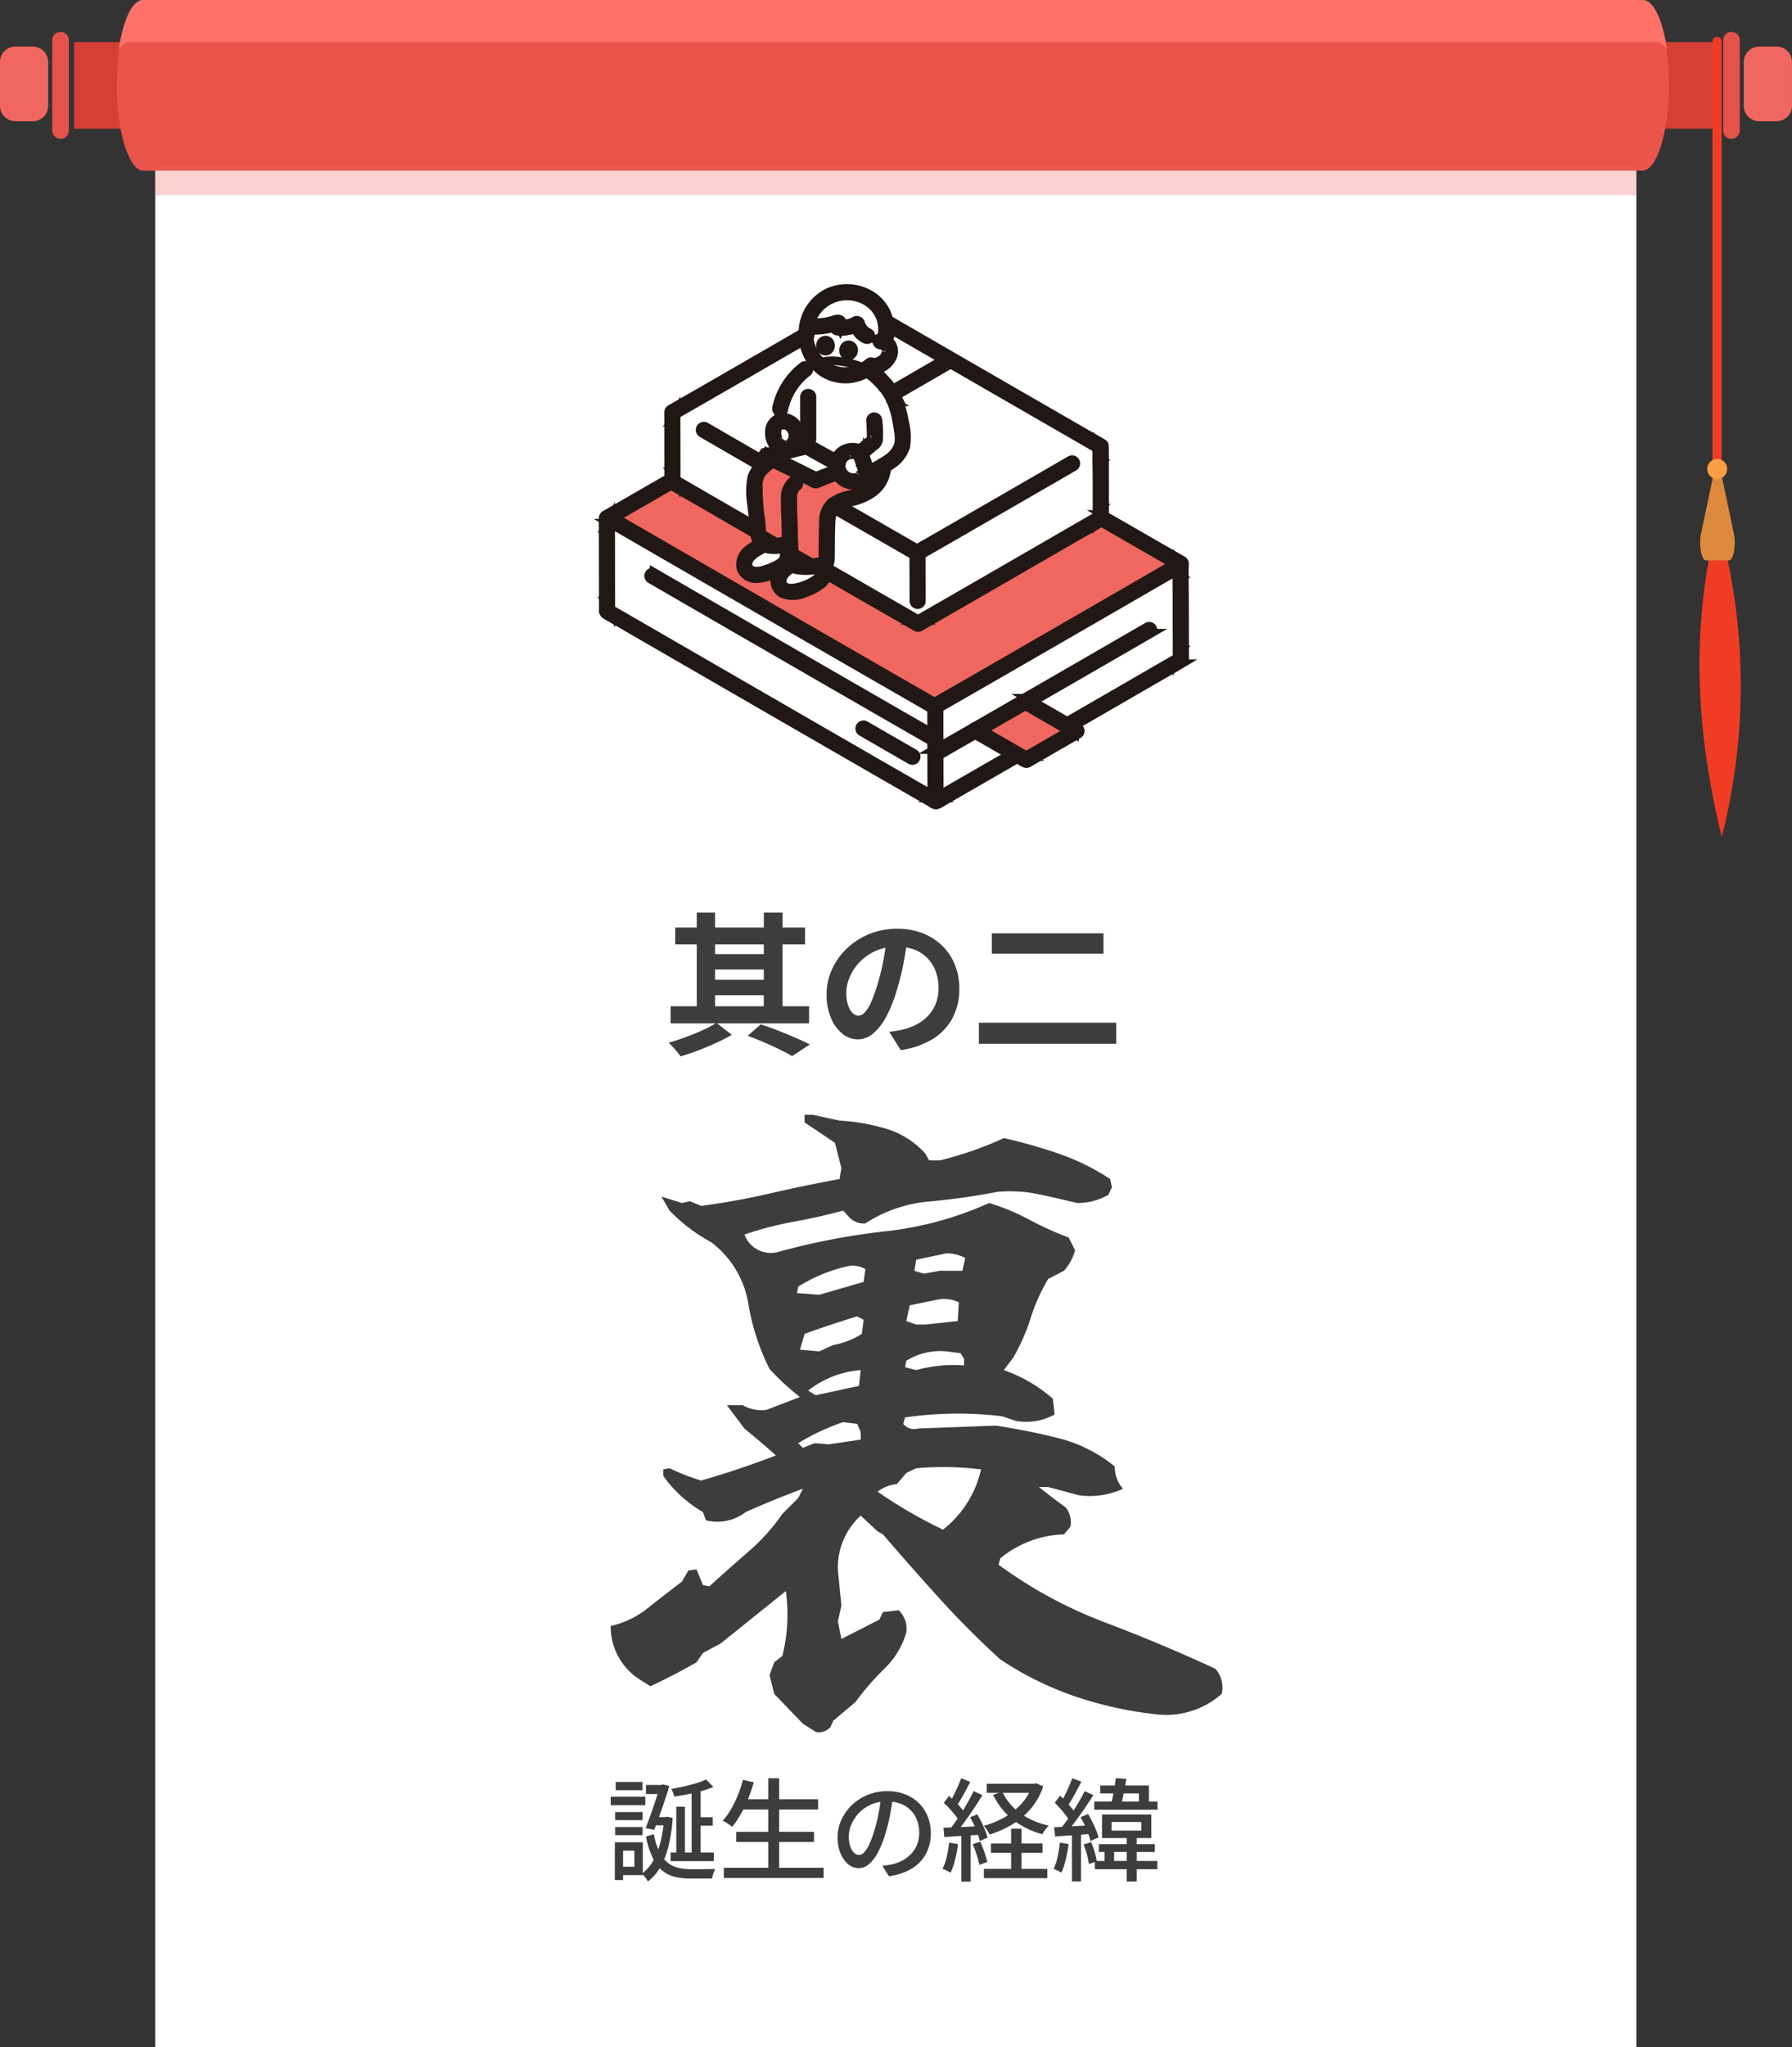 <?xml version="1.0" encoding="UTF-8"?> <svg xmlns="http://www.w3.org/2000/svg" width="209.689" height="239.497" viewBox="0 0 209.689 239.497"><rect x="0" y="0" width="209.689" height="239.497" fill="#333333" stroke="none"/><g id="グループ_508" data-name="グループ 508" transform="translate(-122.953 -5224.621)"><g id="グループ_506" data-name="グループ 506" transform="translate(-6132.663 2314.121)"><rect id="長方形_47" data-name="長方形 47" width="12.256" height="10.138" transform="translate(6444.372 2915.418)" fill="#d63f36"></rect><path id="パス_213" data-name="パス 213" d="M2338.991,69.737h0a.971.971,0,0,0,.971-.971V58.195a.971.971,0,0,0-1.942,0V68.766a.971.971,0,0,0,.971.971" transform="translate(4119.231 2857.006)" fill="#e55249"></path><path id="パス_214" data-name="パス 214" d="M2369.6,92.3h2.047a1.794,1.794,0,0,0,1.794-1.794V85.359a1.794,1.794,0,0,0-1.794-1.795H2369.6a1.8,1.8,0,0,0-1.795,1.795V90.5A1.794,1.794,0,0,0,2369.6,92.3" transform="translate(4091.86 2832.384)" fill="#f0675f"></path><path id="パス_225" data-name="パス 225" d="M2322.542,124.709h-1.083V66.7a.541.541,0,0,1,1.083,0Z" transform="translate(4134.534 2848.657)" fill="#f03c24"></path><path id="パス_226" data-name="パス 226" d="M2299.615,964.344h-1.082c-2.723,12.635-1.687,23.9,1,35.055a71.426,71.426,0,0,0,.083-35.055" transform="translate(4157.549 2009.022)" fill="#f03c24"></path><path id="パス_227" data-name="パス 227" d="M2302.112,866.86h-2.691c-.534,0-.857-1.8-.568-3.167l1.373-6.5h1.082l1.373,6.5c.289,1.368-.034,3.167-.568,3.167" transform="translate(4155.815 2109.191)" fill="#de8a3c"></path><path id="パス_228" data-name="パス 228" d="M2314.184,824.76a1.168,1.168,0,1,1-1.168-1.168,1.168,1.168,0,0,1,1.168,1.168" transform="translate(4143.538 2140.598)" fill="#fc9e44"></path></g><rect id="長方形_350" data-name="長方形 350" width="173.312" height="220" transform="translate(141.119 5244.118)" fill="#fff"></rect><g id="グループ_507" data-name="グループ 507" transform="translate(-6143.787 2314.121)"><rect id="長方形_48" data-name="長方形 48" width="12.256" height="10.138" transform="translate(6275.417 2915.418)" fill="#d63f36"></rect><path id="パス_215" data-name="パス 215" d="M95.355,69.737h0a.971.971,0,0,1-.971-.971V58.195a.971.971,0,0,1,1.942,0V68.766a.971.971,0,0,1-.971.971" transform="translate(6178.467 2857.006)" fill="#e55249"></path><path id="パス_216" data-name="パス 216" d="M11.765,92.3H9.718A1.794,1.794,0,0,1,7.923,90.5V85.359a1.8,1.8,0,0,1,1.795-1.795h2.047a1.8,1.8,0,0,1,1.795,1.795V90.5A1.794,1.794,0,0,1,11.765,92.3" transform="translate(6258.817 2832.384)" fill="#f0675f"></path></g><path id="パス_5279" data-name="パス 5279" d="M378.8,0H203.434c-1.721,0-3.116,4.471-3.116,9.987s1.4,9.987,3.116,9.987H378.8c1.721,0,3.116-4.471,3.116-9.987S380.524,0,378.8,0" transform="translate(-63.686 5224.619)" fill="#eb544b"></path><path id="パス_5280" data-name="パス 5280" d="M204.885,4.9H383.456a1.715,1.715,0,0,1,1.305.906c-.495-3.422-1.574-5.8-2.829-5.8H206.409c-1.255,0-2.335,2.379-2.829,5.8a1.714,1.714,0,0,1,1.305-.906" transform="translate(-66.735 5224.619)" fill="#ff7169"></path><rect id="長方形_351" data-name="長方形 351" width="173.311" height="3.329" transform="translate(141.119 5244.118)" fill="#f0675f" opacity="0.3"></rect><path id="パス_6323" data-name="パス 6323" d="M-25.038-2.288h5.057v1.014h-5.057Zm2.9-4.134h2.028v1h-2.028Zm-2.236-1.222h1.014v6.019h-1.014ZM-22.581-9.8h1.053v8.216h-1.053Zm1.69-1.027.858.871a11.175,11.175,0,0,1-1.384.474q-.774.214-1.6.377t-1.593.267a2.828,2.828,0,0,0-.143-.442,3.578,3.578,0,0,0-.208-.442q.741-.13,1.5-.3t1.43-.377A8.834,8.834,0,0,0-20.891-10.829Zm-7.033.637h2.015v1.066h-2.015Zm.9,3.757h1.6v.962h-1.6Zm.767-3.757h.143l.169-.065.754.182q-.208.728-.507,1.618t-.624,1.807q-.325.916-.637,1.709l-1-.208q.234-.6.481-1.274t.475-1.359q.227-.682.423-1.274t.325-1.008Zm.455,3.757h.182l.2-.039.624.143a18.856,18.856,0,0,1-.494,3.3,9.706,9.706,0,0,1-.955,2.464A5.534,5.534,0,0,1-27.7,1.105,1.565,1.565,0,0,0-27.878.8Q-28,.624-28.139.455a2.306,2.306,0,0,0-.253-.273,4.609,4.609,0,0,0,1.267-1.43,8.627,8.627,0,0,0,.878-2.171,14.731,14.731,0,0,0,.442-2.834Zm-1.2,2a8.4,8.4,0,0,0,.643,2.067,3.6,3.6,0,0,0,.949,1.248,3.178,3.178,0,0,0,1.235.611,6.245,6.245,0,0,0,1.5.169h1.034q.357,0,.722-.007t.663-.007q.3,0,.455-.013a1.53,1.53,0,0,0-.169.338q-.078.208-.136.416a3.49,3.49,0,0,0-.084.364h-2.548a7.684,7.684,0,0,1-1.833-.2,3.577,3.577,0,0,1-1.462-.741,4.492,4.492,0,0,1-1.112-1.5,10.531,10.531,0,0,1-.78-2.464ZM-31.525-7.02h3.211v.949h-3.211Zm.065-3.523h3.133v.962H-31.46Zm-.065,5.278h3.211v.949h-3.211Zm-.52-3.549H-28v.988h-4.043Zm1.053,5.33h2.7V.364h-2.7V-.624h1.716V-2.5h-1.716Zm-.572,0h.962V.936h-.962ZM-16.8-8.515h9.022v1.2H-16.8Zm-.559,3.809h9.1v1.183h-9.1Zm-1.456,4.2H-7.137v1.2H-18.811Zm5.2-10.465h1.274V.091h-1.274Zm-2.964.182,1.274.286a18.9,18.9,0,0,1-.682,1.97,15.683,15.683,0,0,1-.865,1.794,10.536,10.536,0,0,1-.975,1.449q-.13-.1-.331-.24t-.41-.273a2.969,2.969,0,0,0-.377-.214,7.4,7.4,0,0,0,.975-1.333A12.872,12.872,0,0,0-17.167-9,14.24,14.24,0,0,0-16.575-10.79ZM.988-8.892q-.13,1-.332,2.113a18.769,18.769,0,0,1-.539,2.2A12.048,12.048,0,0,1-.76-2.333,4.662,4.662,0,0,1-1.82-.936a1.853,1.853,0,0,1-1.209.481A1.894,1.894,0,0,1-4.238-.9a3.206,3.206,0,0,1-.91-1.261A4.737,4.737,0,0,1-5.5-4.056,4.888,4.888,0,0,1-5.05-6.123,5.593,5.593,0,0,1-3.809-7.852,5.858,5.858,0,0,1-1.963-9.035,5.972,5.972,0,0,1,.312-9.464a5.644,5.644,0,0,1,2.113.377A4.735,4.735,0,0,1,4.036-8.04,4.518,4.518,0,0,1,5.057-6.474a5.2,5.2,0,0,1,.351,1.911,5.069,5.069,0,0,1-.566,2.425A4.493,4.493,0,0,1,3.185-.41a7.048,7.048,0,0,1-2.678.9L-.26-.728Q.078-.767.364-.812T.9-.91a4.853,4.853,0,0,0,1.189-.442,3.929,3.929,0,0,0,1.007-.76,3.4,3.4,0,0,0,.7-1.086,3.7,3.7,0,0,0,.254-1.4A4.156,4.156,0,0,0,3.8-6.051a3.268,3.268,0,0,0-.728-1.164,3.36,3.36,0,0,0-1.183-.773A4.258,4.258,0,0,0,.3-8.268a4.552,4.552,0,0,0-1.9.377A4.388,4.388,0,0,0-3.01-6.9a4.468,4.468,0,0,0-.877,1.332,3.565,3.565,0,0,0-.3,1.378A3.549,3.549,0,0,0-4-2.957a1.725,1.725,0,0,0,.455.721A.856.856,0,0,0-2.99-2a.859.859,0,0,0,.585-.292,3.336,3.336,0,0,0,.6-.93,11.612,11.612,0,0,0,.6-1.625,16.989,16.989,0,0,0,.5-2q.2-1.06.293-2.074Zm10.959-1.443h5.681v1.066H11.947Zm.494,6.994h6.045v1.092H12.441ZM11.622-.377h7.423V.715H11.622Zm5.655-9.958h.234l.221-.052.832.364a7.983,7.983,0,0,1-1.456,2.607,8.793,8.793,0,0,1-2.164,1.84A12.044,12.044,0,0,1,12.3-4.394q-.117-.221-.319-.527a3.808,3.808,0,0,0-.37-.487,10.359,10.359,0,0,0,2.425-1,7.987,7.987,0,0,0,1.982-1.586,6.179,6.179,0,0,0,1.261-2.132Zm-3.5.949a6.46,6.46,0,0,0,2.1,2.5,8.719,8.719,0,0,0,3.335,1.443,4.805,4.805,0,0,0-.41.481,3.48,3.48,0,0,0-.345.533A9.509,9.509,0,0,1,15-6.142,8.167,8.167,0,0,1,12.7-9.035ZM14.807-5.07h1.209V.325H14.807Zm-5.85-5.9,1.066.416q-.247.481-.526,1.007t-.559,1q-.28.475-.526.839l-.832-.364a10.257,10.257,0,0,0,.5-.9q.253-.507.487-1.033T8.957-10.972Zm1.469,1.508L11.44-9q-.442.741-.988,1.56t-1.1,1.58Q8.8-5.1,8.307-4.524l-.741-.4q.364-.442.76-1.007t.78-1.177q.384-.611.722-1.222T10.426-9.464Zm-3.5,1.378.6-.819q.364.3.728.656t.669.715a4.28,4.28,0,0,1,.475.657l-.65.936a5.726,5.726,0,0,0-.468-.683q-.3-.383-.65-.767A9.613,9.613,0,0,0,6.929-8.086ZM10-6.409l.845-.338q.26.429.5.923t.422.956a6.424,6.424,0,0,1,.273.839l-.9.4a6.226,6.226,0,0,0-.253-.858q-.176-.481-.4-.988A8.589,8.589,0,0,0,10-6.409ZM6.89-5.187q.871-.026,2.074-.078t2.45-.117l-.013,1q-1.183.078-2.333.149t-2.074.137Zm3.419,1.924.884-.286a12.589,12.589,0,0,1,.488,1.222q.227.663.344,1.144l-.936.338a9.513,9.513,0,0,0-.312-1.176A12.952,12.952,0,0,0,10.309-3.263ZM7.553-3.445l1.04.182a15.141,15.141,0,0,1-.345,1.82A8.233,8.233,0,0,1,7.722.078q-.1-.065-.273-.156T7.091-.254a2.716,2.716,0,0,0-.319-.123,5.947,5.947,0,0,0,.5-1.417A14.274,14.274,0,0,0,7.553-3.445ZM8.983-4.68h1.079v5.8H8.983Zm16.25-5.447h5.694v2.379h-1.17V-9.2H25.233Zm-.7,1.872h7.4v.962h-7.4ZM24.6-1.3h7.319v.962H24.6Zm.481-1.963h6.539v.91H25.077Zm1.989-7.722,1.209.091q-.078.533-.189,1.125t-.227,1.144q-.117.552-.221.969h-1.2q.117-.442.228-1.014t.215-1.183Q26.988-10.465,27.066-10.985Zm1.261,6.838H29.5V1.105h-1.17ZM25.74-2.821h1.118v1.9H25.74Zm.819-3.042v1.014h3.484V-5.863Zm-1.118-.871h5.772v2.756H25.441Zm-3.484-4.238,1.066.39q-.247.494-.527,1.021t-.559,1.007q-.279.481-.527.845l-.832-.351a8.5,8.5,0,0,0,.5-.89q.254-.514.487-1.047T21.957-10.972Zm1.456,1.508L24.427-9q-.455.728-1.007,1.534T22.308-5.908q-.559.747-1.053,1.319l-.728-.416q.364-.429.767-.981t.786-1.157q.384-.6.728-1.2T23.413-9.464Zm-3.5,1.352.624-.819q.338.312.689.689t.65.741a3.968,3.968,0,0,1,.455.663l-.663.936a4.383,4.383,0,0,0-.442-.708q-.286-.384-.637-.78T19.916-8.112Zm3.016,1.69.884-.364q.26.429.507.93t.435.962a5.923,5.923,0,0,1,.28.839l-.962.429a5.051,5.051,0,0,0-.241-.858q-.175-.481-.409-.988T22.932-6.422ZM19.825-5.239q.858-.052,2.028-.111t2.4-.136l.013,1.014q-1.157.091-2.288.169t-2.015.143Zm3.458,2.015.884-.273a9.335,9.335,0,0,1,.416,1.164,8.191,8.191,0,0,1,.247,1.085l-.936.3a6.191,6.191,0,0,0-.215-1.105A9.976,9.976,0,0,0,23.283-3.224Zm-2.769-.221,1.014.169a17.025,17.025,0,0,1-.331,1.82A7.679,7.679,0,0,1,20.683.065q-.1-.065-.273-.149t-.344-.169a2.6,2.6,0,0,0-.292-.123,5.966,5.966,0,0,0,.474-1.417A16.368,16.368,0,0,0,20.514-3.445Zm1.4-1.274h1.066V1.092H21.918Z" transform="translate(226.463 5443.621)" fill="#3d3d3d"></path><path id="パス_5281" data-name="パス 5281" d="M-8,10.6l-1.5-.957-3.35-3.486L-13.4,3.965l.547-1.5.957-.752a20.258,20.258,0,0,0,.547-6.289l-.137-1.3L-19.141.273l-2.051,1.094-.752,1.094q-2.6,1.5-5.4,2.8l-1.5-.957a7.339,7.339,0,0,1-3.145-6.084A10.863,10.863,0,0,0-27.617-3.9q1.982-1.572,3.965-3.076l.752-1.3.957-.137.752,1.846.752.137q2.188-1.982,4.546-4.033a23.53,23.53,0,0,0,4-4.443l1.846-1.846.547-1.094q-3.486,1.3-6.7,2.734a5.376,5.376,0,0,1-4.648.957l-.342-.957a14.8,14.8,0,0,1-4.648-4.238V-20.1l.752-.137A24.656,24.656,0,0,0-21.4-18.8q4.512-1.3,8.75-2.939-1.846-1.641-3.691-3.145l-2.051-2.734h1.846a4.507,4.507,0,0,0,2.8.547l3.9-1.5A29.729,29.729,0,0,1-13.4-31.855a26.643,26.643,0,0,1-2.5-7.759,11.323,11.323,0,0,0-4.341-7.075,19.84,19.84,0,0,1-4.854-3.691l-.957-1.641,2.393.752.957-.205,1.3.547q4.1-.547,8.1-1.47t8.1-1.675l.205-1.3-.752-2.939L-9.3-60.7v-.889h.957l3.145.684A23.3,23.3,0,0,1,.479-59.883a9.928,9.928,0,0,1,4.375,2.871l.41.752h1.3a41.166,41.166,0,0,0,7.451-2.6,59.264,59.264,0,0,1,6.494,1.846,26.758,26.758,0,0,1,5.947,2.939l.205.957-.41.889a7.19,7.19,0,0,1-3.691.957q-2.256-.547-4.478-1.025a16.622,16.622,0,0,0-4.819-.273q-3.9.752-8,1.128a16.1,16.1,0,0,0-7.451,2.563A2.33,2.33,0,0,1-4.1-49.629l-.684-.752q-2.8.752-5.776,1.3a40.542,40.542,0,0,0-5.776,1.5,3.282,3.282,0,0,0,3.9,2.051A80.17,80.17,0,0,1,.137-47.954,40.141,40.141,0,0,0,12.3-51.27a25.674,25.674,0,0,1,4.683,1.948A36.6,36.6,0,0,0,21.6-47.236l.752,1.5a5.881,5.881,0,0,1-1.3,2.393l-1.846.957a21.673,21.673,0,0,0-2.051,4.58,23.3,23.3,0,0,1-2.051,4.648l-1.094,1.436a17.43,17.43,0,0,1,5.742,3.35l.205,1.846a6.914,6.914,0,0,1-4.512.752l-1.641-.547a43.009,43.009,0,0,0-11.348.137l-.205.752a1.594,1.594,0,0,0,1.709.547l9.092-.342a74.854,74.854,0,0,1,7.349,1.47A16.868,16.868,0,0,1,27-20.439a3.815,3.815,0,0,0,.957,2.6,9.245,9.245,0,0,1-5.2.752l-3.555-.957H18.115q1.641,1.3,3.145,2.393a2.791,2.791,0,0,1,.547,2.256l-.752.889a12.293,12.293,0,0,0-7.451,2.8l-.205.752A52.484,52.484,0,0,0,25.806-2.222Q32.4.273,38.76,3.213a3.3,3.3,0,0,1,.752,2.939,9.8,9.8,0,0,1-7.656,2.393,44.214,44.214,0,0,1-9.57-2.119A37.612,37.612,0,0,1,13.6,2.119Q9.912-1.23,6.563-4.922t-6.7-7.588l-.615-.342L-2.734-14.7A8.235,8.235,0,0,0-5.4-8.271l.41,4.1L-5.4-2.324l.41,2.051L-.547-2.529l.41-.889,1.846-.205a2.938,2.938,0,0,1,.889,2.6A9.55,9.55,0,0,1,.034,3.213a31.881,31.881,0,0,0-3.384,3.9L-5.947,9.3l-.342.752A1.774,1.774,0,0,1-8,10.6ZM6.9-13.057A12.408,12.408,0,0,0,11.348-20.1a35.265,35.265,0,0,0-7.588-.137L2.6-19.687,1.5-18.389A4.3,4.3,0,0,0-.752-17.5,54.573,54.573,0,0,0,6.9-13.057ZM-9.5-22.627l1.367-.547,1.641.137,3.76-.547v-.889l-.41-.957-1.641-.205a26.449,26.449,0,0,0-5.264,2.461Zm6.563-7.246.205-1.846a11.326,11.326,0,0,0-6.152,2.393l.889.547Zm12.3-2.393v-.752l-.41-.684-1.641-.205A7.5,7.5,0,0,0,2.6-32.812l-.137.752,1.3.342A16.094,16.094,0,0,1,9.365-32.266ZM-5.947-34.658a9.342,9.342,0,0,0,3.35-1.3l.205-1.641-.752-.41q-3.145.957-6.152,2.051l-.547,1.846,2.256.205Zm14.561-2.8.137-2.187a3.872,3.872,0,0,0-2.393-.342l-3.35.684L2.6-37.461l1.162.41H4.854Zm-11.006-4.58.205-1.5a2.924,2.924,0,0,0-2.051-.342,18.822,18.822,0,0,0-5.811,2.393l-.137.752,2.6.205ZM9.16-43.34l.342-1.5a4.854,4.854,0,0,0-2.187-.547l-3.555.752-.205,1.3L4.648-43l1.914-.342Z" transform="translate(226.4 5416.621)" fill="#3d3d3d"></path><path id="パス_6322" data-name="パス 6322" d="M-26.1-4.284H-9.9v2H-26.1Zm.54-9.216h15.192v1.98H-25.56Zm3.888,3.114h7.308v1.8h-7.308Zm0,3.006h7.308v1.8h-7.308Zm-1.368-7.866H-20.9V-3.2H-23.04Zm7.848,0H-13V-3.2h-2.2ZM-17.082-.828l1.53-1.332q1.044.324,2.1.747t2.016.837q.963.414,1.629.756l-2.07,1.368q-.576-.342-1.422-.756T-15.12-.045Q-16.092-.468-17.082-.828ZM-20.736-2.34l1.8,1.4q-.81.468-1.845.945t-2.106.882q-1.071.405-2.043.693a8.617,8.617,0,0,0-.648-.81q-.414-.468-.756-.792.954-.27,2.007-.657T-22.32-1.5A14.29,14.29,0,0,0-20.736-2.34ZM1.638-12.33q-.18,1.368-.468,2.916A28.367,28.367,0,0,1,.4-6.282,16.089,16.089,0,0,1-.828-3.15,6.866,6.866,0,0,1-2.367-1.125a2.764,2.764,0,0,1-1.827.711,2.849,2.849,0,0,1-1.827-.675A4.61,4.61,0,0,1-7.353-2.952a6.965,6.965,0,0,1-.495-2.7A7.05,7.05,0,0,1-7.218-8.6a7.853,7.853,0,0,1,1.755-2.457,8.321,8.321,0,0,1,2.628-1.683,8.533,8.533,0,0,1,3.249-.612,8.01,8.01,0,0,1,3.015.54,6.786,6.786,0,0,1,2.295,1.494A6.485,6.485,0,0,1,7.182-9.09a7.439,7.439,0,0,1,.5,2.754,7.248,7.248,0,0,1-.774,3.384A6.4,6.4,0,0,1,4.617-.486,9.841,9.841,0,0,1,.828.846L-.522-1.3Q0-1.35.4-1.422t.756-.162A6.85,6.85,0,0,0,2.763-2.2a5.028,5.028,0,0,0,1.3-1.008,4.41,4.41,0,0,0,.873-1.413,4.877,4.877,0,0,0,.315-1.782,5.6,5.6,0,0,0-.324-1.944,4.377,4.377,0,0,0-.954-1.539A4.2,4.2,0,0,0,2.448-10.9a5.669,5.669,0,0,0-2.07-.351,5.935,5.935,0,0,0-2.538.513A5.941,5.941,0,0,0-4.014-9.414,5.809,5.809,0,0,0-5.157-7.668a4.665,4.665,0,0,0-.387,1.782,4.5,4.5,0,0,0,.216,1.5,2.275,2.275,0,0,0,.531.9.972.972,0,0,0,.675.3,1.052,1.052,0,0,0,.747-.387,4.317,4.317,0,0,0,.729-1.179,15.951,15.951,0,0,0,.72-2,24.585,24.585,0,0,0,.7-2.772A28.211,28.211,0,0,0-.81-12.4Zm9.846-.486H24.552v2.376H11.484ZM9.972-2.358H26.046V.108H9.972Z" transform="translate(227.525 5346.621)" fill="#3d3d3d"></path><g id="_11114" data-name="11114" transform="translate(193.527 5258.359)"><path id="パス_4488" data-name="パス 4488" d="M69,121.092c0-2.654-.017-8.087-.017-10.017,0,0,0-.027,0-.079-11.972-6.888-30-17.306-38.185-22.045-6.933,4.01-20.885,12.071-28.957,16.709,0,2.252.016,8.923.015,10.9,7.363,4.264,26.643,15.408,38.5,22.224C48.771,133.949,62.53,126,69,122.251v-.1C69,121.89,69,121.529,69,121.092Z" transform="translate(-1.435 -78.786)" fill="#fff" stroke="#211815" stroke-width="1"></path><path id="パス_4489" data-name="パス 4489" d="M92.309,190.619a1.634,1.634,0,0,1,.317-1.337,4.035,4.035,0,0,1,1.207-.972c.466.365,2.362.436,3.718.016a.48.48,0,0,0,.129-.062c.017.158.028.256.028.256a1.988,1.988,0,0,1-1.135,2.1,7.468,7.468,0,0,1-1.889.795,3.087,3.087,0,0,1-1.232.121,1.433,1.433,0,0,1-1.027-.633A1.1,1.1,0,0,1,92.309,190.619Z" transform="translate(-71.781 -156.04)" fill="#fff" stroke="#211815" stroke-width="1"></path><path id="パス_4490" data-name="パス 4490" d="M74.236,179.371a1.78,1.78,0,0,1,.254-.474,4.28,4.28,0,0,1,1.309-1.025,2.2,2.2,0,0,1,.846-.351,1.8,1.8,0,0,0,.379.139,5.607,5.607,0,0,0,2.488-.268c.017.486.043.973.087,1.468l-.348.058c.026.555-.466.989-.944,1.273a7.218,7.218,0,0,1-1.825.768,2.964,2.964,0,0,1-1.191.116,1.376,1.376,0,0,1-.993-.611,1.3,1.3,0,0,1-.06-1.092Z" transform="translate(-57.675 -147.583)" fill="#fff" stroke="#211815" stroke-width="1"></path><path id="パス_4491" data-name="パス 4491" d="M86.442,76.307c0-1.982-.013-6.037-.013-7.479v-.059c-8.937-5.142-22.4-12.92-28.508-16.458C52.747,55.305,42.33,61.324,36.3,64.786c0,1.681.012,6.661.011,8.139,5.5,3.183,19.891,11.5,28.741,16.591,6.282-3.611,16.553-9.547,21.387-12.345V77.1C86.443,76.9,86.443,76.633,86.442,76.307Z" transform="translate(-28.241 -50.284)" fill="#fff" stroke="#211815" stroke-width="1"></path><path id="パス_4492" data-name="パス 4492" d="M57.539,52.535c-5.293,3.062-15.351,8.873-21.23,12.251,0,1.681.012,6.661.011,8.139,2.391,1.384,6.463,3.74,11.032,6.379,0-2.028-.012-6.509-.013-8.214,9.291-5.367,17.119-9.894,21.534-12.45-4.374-2.527-8.333-4.816-10.947-6.33Z" transform="translate(-28.244 -50.283)" fill="#fff" stroke="#211815" stroke-width="1"></path><path id="パス_4493" data-name="パス 4493" d="M92.309,190.619a1.634,1.634,0,0,1,.317-1.337,4.035,4.035,0,0,1,1.207-.972c.466.365,2.362.436,3.718.016a.48.48,0,0,0,.129-.062c.017.158.028.256.028.256a1.988,1.988,0,0,1-1.135,2.1,7.468,7.468,0,0,1-1.889.795,3.087,3.087,0,0,1-1.232.121,1.433,1.433,0,0,1-1.027-.633A1.1,1.1,0,0,1,92.309,190.619Z" transform="translate(-71.781 -156.04)" fill="#fff" stroke="#211815" stroke-width="1"></path><path id="パス_4494" data-name="パス 4494" d="M74.236,179.371a1.78,1.78,0,0,1,.254-.474,4.28,4.28,0,0,1,1.309-1.025,2.2,2.2,0,0,1,.846-.351,1.8,1.8,0,0,0,.379.139,5.607,5.607,0,0,0,2.488-.268c.017.486.043.973.087,1.468l-.348.058c.026.555-.466.989-.944,1.273a7.218,7.218,0,0,1-1.825.768,2.964,2.964,0,0,1-1.191.116,1.376,1.376,0,0,1-.993-.611,1.3,1.3,0,0,1-.06-1.092Z" transform="translate(-57.675 -147.583)" fill="#fff" stroke="#211815" stroke-width="1"></path><path id="パス_4495" data-name="パス 4495" d="M107.024,49.834a5.116,5.116,0,0,0,1.218,3.563,4.415,4.415,0,0,0,6.2.449,2.552,2.552,0,0,0,1.7-.531,1.618,1.618,0,0,0,.615-1.444,1.177,1.177,0,0,0-.685-.866,4.215,4.215,0,0,0-1.459-4.923,4.821,4.821,0,0,0-6.393.637A4.989,4.989,0,0,0,107.024,49.834Z" transform="translate(-83.249 -44.722)" fill="#fff" stroke="#211815" stroke-width="1"></path><path id="パス_4496" data-name="パス 4496" d="M101.182,94.707c.511-.286,1.169-.608,1.8-.989a4.268,4.268,0,0,0,2.264-2.5,4.471,4.471,0,0,0-.007-1.4,11.056,11.056,0,0,0-1.61-5.075,8.7,8.7,0,0,0-2.561-2.378,10.309,10.309,0,0,0-3.274-.909,5.767,5.767,0,0,0-3.916.935,7.831,7.831,0,0,0-2.932,4.62l-.452,2.6-.163.939Z" transform="translate(-70.27 -72.946)" fill="#fff" stroke="#211815" stroke-width="1"></path><path id="パス_4497" data-name="パス 4497" d="M107.917,47.5a5.054,5.054,0,0,0-.577,1.666,8.456,8.456,0,0,0,3.473-.419.241.241,0,0,1,.191.016c.14.079-.029.385-.108.525a4.2,4.2,0,0,0,2.254-.385,2.249,2.249,0,0,0,1.192,1.382l1.575.627a1.123,1.123,0,0,1,.4.1,4.218,4.218,0,0,0-1.459-4.925,4.821,4.821,0,0,0-6.393.637A4.58,4.58,0,0,0,107.917,47.5Z" transform="translate(-83.499 -44.722)" fill="#fff" stroke="#211815" stroke-width="1"></path><path id="パス_4498" data-name="パス 4498" d="M90.2,116.112a1.837,1.837,0,0,1-.78-1.381,1.3,1.3,0,0,1,.916-1.633,1.283,1.283,0,0,1,.938.175,1.759,1.759,0,0,1,.864,1.706,1.41,1.41,0,0,1-1.482,1.3A1.178,1.178,0,0,1,90.2,116.112Z" transform="translate(-69.54 -97.551)" fill="#fff" stroke="#211815" stroke-width="1"></path><path id="パス_4499" data-name="パス 4499" d="M90.468,126.449c-1.366.231-2.761.764-4.775,1.1,1.242.6,3.577,1.748,5.811,2.865,1.94-.79,2.493-.928,3.707-1.394C93.18,127.971,90.472,126.448,90.468,126.449Z" transform="translate(-66.66 -107.955)" fill="#fff" stroke="#211815" stroke-width="1"></path><path id="パス_4500" data-name="パス 4500" d="M123.265,130.337A1.808,1.808,0,0,1,125.934,129c.216.662.59,1.664.82,2.5l-.585.474a1.7,1.7,0,0,1-2.024.119A1.832,1.832,0,0,1,123.265,130.337Z" transform="translate(-95.879 -109.786)" fill="#fff" stroke="#211815" stroke-width="1"></path><path id="パス_4501" data-name="パス 4501" d="M92.781,134.877l-.061-.024-.561.455a1.7,1.7,0,0,1-2.024.119,2.029,2.029,0,0,1-.747-.866c-.679.242-1.357.478-2.674,1.014-1.831-.916-3.729-1.853-5.038-2.491-.193.128-.384.259-.571.4a3.962,3.962,0,0,0-1.258,1.312,4.556,4.556,0,0,0-.285,2.338c.128,2.359.256,2.062.384,4.42l.073.482a1.539,1.539,0,0,0,1.2,1.161,5.606,5.606,0,0,0,2.488-.269c.024.675.064,1.35.147,2.05a.877.877,0,0,0,.244.407.648.648,0,0,0,.289.194,7.142,7.142,0,0,0,3.255-.173.506.506,0,0,0,.348-.486c.019-1.543.006-3.1.074-4.6a4.264,4.264,0,0,1,.229-1.162,2.607,2.607,0,0,1,1.79-1.288,15.271,15.271,0,0,0,1.952-.572,4.2,4.2,0,0,0,2.188-1.837,3.5,3.5,0,0,0,.355-1.369l-.242-.051C93.779,134.354,93.225,134.629,92.781,134.877Z" transform="translate(-61.87 -113.117)" fill="#f0675f" stroke="#211815" stroke-width="1"></path><path id="パス_4505" data-name="パス 4505" d="M207.725,264.217c-1.025.589-4.352,2.511-5.864,3.382-1.46-.838-4.049-2.331-5.983-3.446,1.827-1.051,3.837-2.208,5.869-3.382C203.732,261.917,206.337,263.421,207.725,264.217Z" transform="translate(-152.373 -212.443)" fill="#f0675f" stroke="#211815" stroke-width="1"></path><path id="パス_4506" data-name="パス 4506" d="M59.943,148.674v.065c-4.833,2.8-15.1,8.733-21.387,12.345-3.143-1.807-6.986-4.022-10.88-6.27a2.01,2.01,0,0,1-1.143,1.617,7.468,7.468,0,0,1-1.889.795,3.087,3.087,0,0,1-1.232.121,1.433,1.433,0,0,1-1.027-.633,1.106,1.106,0,0,1-.117-.284,1.636,1.636,0,0,1,.318-1.337,4.039,4.039,0,0,1,1.207-.972,5.16,5.16,0,0,0,3,.185l-3.179-1.836c.013.218.028.437.048.658l-.348.058c.026.555-.466.989-.944,1.273a7.219,7.219,0,0,1-1.825.768,2.965,2.965,0,0,1-1.191.116,1.376,1.376,0,0,1-.993-.611,1.3,1.3,0,0,1-.061-1.092,1.78,1.78,0,0,1,.254-.474,4.283,4.283,0,0,1,1.309-1.025,2.2,2.2,0,0,1,.846-.351,1.8,1.8,0,0,0,.379.139,3.456,3.456,0,0,0,1.515-.043c-5.266-3.041-10.094-5.834-12.787-7.393v-.18c-2.781,1.6-5.393,3.107-7.579,4.363C8.318,152.2,30.3,164.9,40.491,170.749c7.441-4.264,23.734-13.677,28.8-16.61,0,0,0-.027,0-.079C66.447,152.423,63.259,150.586,59.943,148.674Z" transform="translate(-1.741 -121.851)" fill="#f0675f" stroke="#211815" stroke-width="1"></path><path id="パス_4507" data-name="パス 4507" d="M246.668,162.767l9.351,5.386-.22-.383c-.042,1.291,0,2.59,0,3.882q0,2.429.01,4.858,0,1.258,0,2.517l.22-.384-9.891,5.719-3.406,1.968a.445.445,0,0,0,.448.767q5.56-3.21,11.116-6.425c.7-.4,1.4-.793,2.093-1.211a.554.554,0,0,0,.309-.537c.005-.231,0-.464,0-.695q0-.548,0-1.1,0-2.391-.01-4.782c0-1.524-.054-3.058,0-4.581a.443.443,0,0,0-.22-.384q-4.677-2.691-9.351-5.386a.444.444,0,0,0-.448.767Z" transform="translate(-188.655 -135.56)" fill="#211715" stroke="#211815" stroke-width="1"></path><path id="パス_4508" data-name="パス 4508" d="M7.887,142.361q-3.832,2.21-7.667,4.413a.446.446,0,0,0-.22.384c0,3.576.018,7.152.016,10.728a.583.583,0,0,0,.257.579c.148.094.3.177.457.264l.908.525,2.043,1.183,4.96,2.868q6.068,3.508,12.137,7.012,6.271,3.62,12.546,7.236l2.892,1.666,1.375.791.607.349c.238.137.592.432.879.353a3.873,3.873,0,0,0,.8-.444l.963-.554,1.856-1.068q1.969-1.133,3.936-2.269l2.034-1.174a.445.445,0,0,0-.448-.767q-4.74,2.738-9.486,5.466h.448q-3.824-2.2-7.646-4.4-4.242-2.445-8.481-4.892L14.6,165.727l-7.561-4.372L1.236,158l-.553-.32.22.384c0-2.954-.009-5.908-.013-8.862q0-1.019,0-2.041l-.22.384q3.835-2.2,7.667-4.413a.444.444,0,0,0-.448-.767Z" transform="translate(0 -120.284)" fill="#211715" stroke="#211815" stroke-width="1"></path><path id="パス_4509" data-name="パス 4509" d="M173.022,261.7c0,3.07.011,6.141.016,9.211q0,.932,0,1.863a.444.444,0,0,0,.888,0c0-3-.011-6-.016-9q0-1.04,0-2.08a.444.444,0,0,0-.888,0Z" transform="translate(-134.592 -212.831)" fill="#211715" stroke="#211815" stroke-width="1"></path><path id="パス_4510" data-name="パス 4510" d="M2.627,163.92q2.69,1.559,5.381,3.115,3.784,2.189,7.57,4.376l8.6,4.964q4.228,2.44,8.459,4.877,3.578,2.061,7.158,4.117l.734.422a.444.444,0,0,0,.448-.767q-3.461-1.984-6.918-3.976-4.182-2.408-8.362-4.82l-8.641-4.991-7.758-4.485-5.713-3.306-.506-.293a.445.445,0,0,0-.448.767Z" transform="translate(-1.876 -136.457)" fill="#211715" stroke="#211815" stroke-width="1"></path><path id="パス_4511" data-name="パス 4511" d="M57.473,211.6q-2.985-1.712-5.967-3.43-3.637-2.094-7.273-4.193l-7.5-4.329-6.767-3.911-4.96-2.87-.441-.255a.445.445,0,0,0-.448.767l4.669,2.7q3.3,1.91,6.6,3.816l7.459,4.307q3.679,2.123,7.36,4.244,3.089,1.779,6.18,3.554l.636.365a.445.445,0,0,0,.448-.767Z" transform="translate(-18.595 -159.377)" fill="#211715" stroke="#211815" stroke-width="1"></path><path id="パス_4512" data-name="パス 4512" d="M141.517,276.319q-2.892-1.658-5.775-3.332a.445.445,0,0,0-.448.767q2.885,1.67,5.775,3.332A.445.445,0,0,0,141.517,276.319Z" transform="translate(-105.077 -221.897)" fill="#211715" stroke="#211815" stroke-width="1"></path><path id="パス_4513" data-name="パス 4513" d="M194.527,263.039h0l-.224-.061q2.787,1.611,5.578,3.215a1.788,1.788,0,0,0,.568.284c.222.03.428-.136.612-.242l1.05-.606,2.388-1.377,2.1-1.209a.448.448,0,0,0,0-.767q-2.992-1.718-5.978-3.446a.445.445,0,0,0-.448.767q2.988,1.725,5.978,3.446v-.767q-2.935,1.686-5.865,3.382h.448q-1.466-.842-2.932-1.688l-1.644-.947-.816-.471c-.228-.132-.547-.4-.817-.4a.444.444,0,0,0,0,.888Z" transform="translate(-150.987 -210.885)" fill="#211715" stroke="#211815" stroke-width="1"></path><path id="パス_4514" data-name="パス 4514" d="M198.606,221.1q-4.1,2.374-8.2,4.742-5.518,3.186-11.039,6.365-2.855,1.644-5.713,3.284a.445.445,0,0,0,.448.767q5.277-3.021,10.541-6.066,5.215-3.006,10.428-6.019l3.986-2.306a.445.445,0,0,0-.448-.767Z" transform="translate(-134.914 -181.535)" fill="#211715" stroke="#211815" stroke-width="1"></path><path id="パス_4515" data-name="パス 4515" d="M173.526,203.957q5.79-3.318,11.569-6.657,6.234-3.595,12.464-7.2l4.718-2.729a.445.445,0,0,0-.448-.767q-4.923,2.849-9.849,5.692-6.472,3.737-12.949,7.468-2.976,1.713-5.954,3.422a.445.445,0,0,0,.448.767Z" transform="translate(-134.468 -154.703)" fill="#211715" stroke="#211815" stroke-width="1"></path><path id="パス_4516" data-name="パス 4516" d="M93.768,177.058l-1.011-.584a.462.462,0,0,0-.342-.044.444.444,0,0,0-.106.812l1.011.584a.461.461,0,0,0,.342.044.444.444,0,0,0,.106-.812Z" transform="translate(-71.635 -146.823)" fill="#211715" stroke="#211815" stroke-width="1"></path><path id="パス_4517" data-name="パス 4517" d="M111.209,88.316c3.432,2,6.881,3.972,10.325,5.952l1.124.646c.2.113.415.289.654.224a2.373,2.373,0,0,0,.492-.267l1.8-1.035,3.977-2.292q4.185-2.414,8.368-4.831l3.758-2.172c1.014-.587,2.061-1.138,3.051-1.765.363-.23.265-.692.265-1.066v-.958q0-1.044,0-2.088,0-2.041-.008-4.082c0-.206-.007-.413,0-.619a.441.441,0,0,0-.22-.384q-4.975-2.865-9.95-5.734-5.088-2.935-10.174-5.876l-5.047-2.92a.445.445,0,0,0-.448.767q4.705,2.722,9.412,5.442,5.163,2.982,10.329,5.96l5.428,3.127-.22-.384c-.057,1.312,0,2.639,0,3.952q0,2.226.007,4.453l.22-.384q-3.781,2.188-7.563,4.373-4.6,2.659-9.206,5.313-2.307,1.33-4.616,2.657h.448q-4.513-2.592-9.02-5.194c-.914-.527-1.829-1.051-2.74-1.582a.445.445,0,0,0-.448.767Z" transform="translate(-86.341 -55.477)" fill="#211715" stroke="#211815" stroke-width="1"></path><path id="パス_4518" data-name="パス 4518" d="M45.146,88.721q-4.16-2.4-8.318-4.809l-1.682-.973.22.384q0-3.329-.01-6.659,0-.741,0-1.482l-.22.384q6.064-3.481,12.114-6.982l3.6-2.078a.445.445,0,0,0-.448-.767q-6.315,3.65-12.636,7.292L34.687,74.8a.446.446,0,0,0-.22.384q0,3.35.01,6.7c0,.45-.009.9,0,1.353.009.418.329.534.644.716l.755.437L39.531,86.5,44.7,89.489a.445.445,0,0,0,.448-.767Z" transform="translate(-26.812 -60.681)" fill="#211715" stroke="#211815" stroke-width="1"></path><path id="パス_4519" data-name="パス 4519" d="M163.635,180.9c0,1.88.013,3.759.014,5.639a.444.444,0,0,0,.888,0c0-1.88-.014-3.76-.014-5.639A.444.444,0,0,0,163.635,180.9Z" transform="translate(-127.29 -149.981)" fill="#211715" stroke="#211815" stroke-width="1"></path><path id="パス_4520" data-name="パス 4520" d="M130.111,161.037c-3.287-1.9-6.586-3.789-9.877-5.686a.444.444,0,0,0-.448.767c3.291,1.9,6.589,3.783,9.877,5.686a.445.445,0,0,0,.448-.767Z" transform="translate(-93.012 -130.389)" fill="#211715" stroke="#211815" stroke-width="1"></path><path id="パス_4521" data-name="パス 4521" d="M51.207,116.476q3.557,2.062,7.119,4.118a.445.445,0,0,0,.448-.767q-3.56-2.057-7.119-4.118A.445.445,0,0,0,51.207,116.476Z" transform="translate(-39.666 -99.552)" fill="#211715" stroke="#211815" stroke-width="1"></path><path id="パス_4522" data-name="パス 4522" d="M164.188,144.587q3.654-2.094,7.3-4.2,3.921-2.261,7.84-4.526l3-1.735a.445.445,0,0,0-.448-.767q-3.107,1.8-6.216,3.593-4.069,2.35-8.142,4.7-1.891,1.088-3.784,2.174a.445.445,0,0,0,.448.767Z" transform="translate(-127.205 -113.28)" fill="#211715" stroke="#211815" stroke-width="1"></path><path id="パス_4523" data-name="パス 4523" d="M150.676,84.543l6.454-3.736a.445.445,0,0,0-.448-.767l-6.454,3.736A.445.445,0,0,0,150.676,84.543Z" transform="translate(-116.694 -71.805)" fill="#211715" stroke="#211815" stroke-width="1"></path><path id="パス_4524" data-name="パス 4524" d="M95.835,186.809a1.593,1.593,0,0,1-.577,1.5,6.178,6.178,0,0,1-2.12.969c-.616.163-1.841.27-1.853-.674-.011-.844.86-1.333,1.489-1.705a.445.445,0,0,0-.448-.767,3.736,3.736,0,0,0-1.8,1.777,1.7,1.7,0,0,0,.758,2.135,3.4,3.4,0,0,0,2.717-.1,6.352,6.352,0,0,0,1.936-1.04,2.378,2.378,0,0,0,.79-2.088.456.456,0,0,0-.444-.444.447.447,0,0,0-.444.444Z" transform="translate(-70.317 -154.33)" fill="#211715" stroke="#211815" stroke-width="1"></path><path id="パス_4525" data-name="パス 4525" d="M75.069,176.047a3.557,3.557,0,0,0-1.1.511,5.291,5.291,0,0,0-.928.677,2.1,2.1,0,0,0-.664,2.088,1.854,1.854,0,0,0,1.882,1.163,6,6,0,0,0,2.477-.746c.739-.378,1.566-.951,1.56-1.875a.444.444,0,0,0-.888,0c0,.653-.959,1.046-1.445,1.264a6.511,6.511,0,0,1-1.088.372,1.97,1.97,0,0,1-1.159.02c-.642-.241-.626-.939-.261-1.426a2.964,2.964,0,0,1,.827-.686,3.249,3.249,0,0,1,1.023-.5c.56-.114.323-.971-.236-.857Z" transform="translate(-56.242 -146.529)" fill="#211715" stroke="#211815" stroke-width="1"></path><path id="パス_4526" data-name="パス 4526" d="M95.427,124.768c-.436.18-.865.374-1.283.591a.447.447,0,0,0-.159.608.454.454,0,0,0,.608.159q.516-.268,1.051-.494l-.106.044.126-.053a.489.489,0,0,0,.267-.2.454.454,0,0,0,.044-.342.449.449,0,0,0-.2-.265.428.428,0,0,0-.342-.044Z" transform="translate(-73.063 -106.634)" fill="#211715" stroke="#211815" stroke-width="1"></path><path id="パス_4527" data-name="パス 4527" d="M79.991,131.1a4.656,4.656,0,0,0-2.22,2.457,9.4,9.4,0,0,0-.024,3.259c.059.648.157,1.291.213,1.94a5.609,5.609,0,0,0,.368,2.324c.689,1.168,2.151,1.106,3.3.847.557-.126.321-.982-.236-.857-.738.166-1.922.35-2.332-.5a2.357,2.357,0,0,1-.144-.722c.024.218,0-.1,0-.167q-.01-.166-.021-.333-.022-.328-.051-.656a26.119,26.119,0,0,1-.307-4.361,2.313,2.313,0,0,1,.575-1.406,6.832,6.832,0,0,1,1.328-1.054c.475-.314.031-1.083-.448-.767Z" transform="translate(-60.374 -111.511)" fill="#211715" stroke="#211815" stroke-width="1"></path><path id="パス_4528" data-name="パス 4528" d="M106.916,135.211a3,3,0,0,1-1.09,2.3,5.17,5.17,0,0,1-2.127,1,5.871,5.871,0,0,0-2.36.925,2.961,2.961,0,0,0-.95,2.36c-.044,1.066-.05,2.135-.058,3.2q0,.4-.006.809c0,.109.024.44-.025.489a1.057,1.057,0,0,1-.35.094c-.121.029-.243.053-.365.075a6.8,6.8,0,0,1-.782.089,5.911,5.911,0,0,1-1.313-.042.459.459,0,0,1-.389-.229,1.908,1.908,0,0,1-.1-.714c-.082-1.012-.093-2.028-.114-3.043-.02-.953-.07-1.906-.081-2.859,0-.358-.01-.719.02-1.076,0-.03,0-.06.009-.09.009-.075-.02.1,0-.009a2.17,2.17,0,0,1,.094-.332,1.175,1.175,0,0,1,.4-.538c.465-.325.022-1.1-.448-.767a2.538,2.538,0,0,0-.965,2.2c-.015.824.024,1.648.053,2.471.04,1.143.035,2.288.1,3.431.016.274.035.547.06.82a2.465,2.465,0,0,0,.148.85,1.377,1.377,0,0,0,1.13.766,7.164,7.164,0,0,0,1.6.037,5.1,5.1,0,0,0,1.654-.325c.538-.247.552-.779.557-1.3.006-.593.008-1.186.014-1.779s.014-1.173.033-1.76a5.661,5.661,0,0,1,.176-1.507c.276-.886,1.446-1.155,2.238-1.336a6.619,6.619,0,0,0,2.647-1.178,3.891,3.891,0,0,0,1.484-3.036c.022-.572-.866-.571-.888,0Z" transform="translate(-74.61 -114.439)" fill="#211715" stroke="#211815" stroke-width="1"></path><path id="パス_4529" data-name="パス 4529" d="M94.433,83.8A8.348,8.348,0,0,0,91.3,88.684c-.119.558.738.8.857.236a7.427,7.427,0,0,1,2.727-4.353.458.458,0,0,0,.159-.608.447.447,0,0,0-.608-.159Z" transform="translate(-71.011 -74.732)" fill="#211715" stroke="#211815" stroke-width="1"></path><path id="パス_4530" data-name="パス 4530" d="M89.027,114.159a1.064,1.064,0,0,1-.267-.242c.04.05-.018-.027-.026-.039q-.032-.048-.06-.1c-.015-.027-.03-.054-.043-.081,0,0-.055-.125-.03-.062a2.4,2.4,0,0,1-.117-.405c-.008-.039-.015-.078-.022-.117s-.017-.137,0-.018c-.006-.056-.012-.111-.014-.169a2.463,2.463,0,0,1,.007-.311c.006-.083,0,0,0,.015.006-.028.01-.057.016-.085.014-.062.034-.122.054-.182-.032.1.019-.037.036-.067s.107-.141.041-.069c.037-.041.074-.08.115-.117s-.087.05.016-.012c.034-.02.067-.043.1-.062s.05-.026.075-.037c-.064.028.006,0,.017,0a1.81,1.81,0,0,1,.2-.053c-.1.017.041,0,.078,0s.074,0,.111.007.03,0,0,0l.07.015a.908.908,0,0,1,.355.172c.005,0,.067.05.022.014.024.018.047.038.07.058a1.987,1.987,0,0,1,.173.17,1.188,1.188,0,0,1,.281.562c0-.007.025.131.015.069s.008.08.007.072a2.049,2.049,0,0,1,0,.205c0,.04,0,.079-.007.118,0-.019.016-.076,0,.016a1.79,1.79,0,0,1-.06.217c-.044.133.019-.033-.017.04-.02.041-.042.081-.065.12a.559.559,0,0,1-.105.147,1.493,1.493,0,0,1-.162.155c.048-.039-.009.006-.017.011-.038.024-.074.048-.113.07a.762.762,0,0,1-.319.091.691.691,0,0,1-.41-.119.444.444,0,0,0-.448.767,1.7,1.7,0,0,0,2.293-.6,2.113,2.113,0,0,0-.008-2.264,1.972,1.972,0,0,0-2.089-.951,1.661,1.661,0,0,0-1.218,1.573,2.482,2.482,0,0,0,1.022,2.24.444.444,0,0,0,.448-.767Z" transform="translate(-68.106 -95.982)" fill="#211715" stroke="#211815" stroke-width="1"></path><path id="パス_4531" data-name="パス 4531" d="M106.046,98.86v4.952a.444.444,0,0,0,.888,0V98.86A.444.444,0,0,0,106.046,98.86Z" transform="translate(-82.492 -86.16)" fill="#211715" stroke="#211815" stroke-width="1"></path><path id="パス_4532" data-name="パス 4532" d="M92.907,126.491q-1.179-.632-2.35-1.28c-.409-.226-.811-.475-1.23-.682-.332-.164-.833.038-1.175.119-.452.107-.9.229-1.35.348-.86.229-1.725.435-2.6.581a.448.448,0,0,0-.106.812q2.339,1.133,4.666,2.293l.668.333a3.446,3.446,0,0,0,.583.283c.232.064.5-.107.713-.192q.287-.115.576-.227c.537-.208,1.078-.4,1.621-.595s.3-1.048-.236-.857q-1.349.476-2.674,1.013l.342.044q-2.9-1.451-5.81-2.865l-.106.812c1.615-.269,3.164-.822,4.775-1.1l-.342-.044c.386.19.756.42,1.133.628q1.225.677,2.459,1.34c.5.27.953-.5.448-.767Z" transform="translate(-65.248 -106.413)" fill="#211715" stroke="#211815" stroke-width="1"></path><path id="パス_4533" data-name="パス 4533" d="M124.376,126.928a2.416,2.416,0,0,0-1.8.135,2.206,2.206,0,0,0-1.036,1.19,2.276,2.276,0,0,0,1.387,2.87,2,2,0,0,0,2.153-.378.455.455,0,0,0,0-.628.448.448,0,0,0-.628,0l-.067.071c-.014.016-.082.07-.013.018a1.167,1.167,0,0,1-.148.09c-.022.012-.1.037-.019.01l-.075.025a1.471,1.471,0,0,1-.2.044c.089-.014,0,0-.024,0l-.1,0c-.063,0-.124,0-.187-.006-.022,0-.113-.011-.026,0l-.082-.014a2.1,2.1,0,0,1-.219-.052c-.057-.017-.113-.036-.169-.057.086.032-.058-.028-.083-.041a1.488,1.488,0,0,1-.147-.092c-.108-.075.036.031-.024-.018-.03-.025-.061-.051-.09-.078s-.084-.079-.123-.121l-.05-.056s-.076-.093-.035-.04-.029-.041-.029-.042l-.039-.059a1.876,1.876,0,0,1-.093-.165c-.012-.025-.024-.05-.036-.076.006.014.032.089.007.014-.017-.052-.036-.1-.05-.155s-.02-.083-.029-.125c0-.008-.017-.111-.007-.035s0-.036,0-.051a2.345,2.345,0,0,1,.006-.3c-.006.1,0,.015.007-.034a1.783,1.783,0,0,1,.044-.179c.012-.039.028-.077.041-.116.031-.094-.037.06,0,.007a.754.754,0,0,0,.034-.069c.021-.041.044-.081.068-.12s.122-.17.044-.074a1.859,1.859,0,0,1,.188-.2c.017-.015.124-.1.074-.065s.025-.017.031-.021l.079-.051c.044-.027.092-.053.14-.076.006,0,.1-.044.035-.017s.04-.014.053-.018a1.726,1.726,0,0,1,.175-.05c.039-.009.194-.029.084-.019a2.827,2.827,0,0,1,.4,0c.019,0,.087.01-.005,0,.039.005.077.012.115.02.08.016.158.037.236.06a.444.444,0,0,0,.236-.857Z" transform="translate(-94.44 -108.239)" fill="#211715" stroke="#211815" stroke-width="1"></path><path id="パス_4534" data-name="パス 4534" d="M134.373,84.376a2.686,2.686,0,0,0,.452.281,4.83,4.83,0,0,1,.408.3,8.736,8.736,0,0,1,.871.818,7.172,7.172,0,0,1,1.36,1.912.437.437,0,0,0,.384.22h0l-.384-.22a10.973,10.973,0,0,1,.764,2.614q.111.606.186,1.218a3.773,3.773,0,0,1-.014,1.434,3.3,3.3,0,0,1-1.419,1.689c-.768.535-1.616.936-2.432,1.391l.653.265c-.234-.856-.548-1.686-.826-2.528l-.114.432c.48-.383.943-.788,1.423-1.17a1.054,1.054,0,0,0,.408-.93A11.924,11.924,0,0,0,136,89.974a.447.447,0,0,0-.547-.311.456.456,0,0,0-.311.547c-.017-.119-.007-.052,0,.017s.01.116.014.174c.012.166.021.333.028.5.017.365.029.731.021,1.1,0,.072,0,.143-.009.215,0,.041-.006.2,0,.081,0,.119-.039,0,.017-.01-.059.01-.182.139-.247.191-.447.361-.881.737-1.33,1.1a.432.432,0,0,0-.114.432c.278.842.593,1.672.826,2.528a.45.45,0,0,0,.653.265,23.176,23.176,0,0,0,2.649-1.547,4.029,4.029,0,0,0,1.61-2.064,7.175,7.175,0,0,0-.155-3.032,11.962,11.962,0,0,0-.87-2.917.437.437,0,0,0-.384-.22h0l.384.22a7.824,7.824,0,0,0-1.436-2.025,9.343,9.343,0,0,0-.864-.827c-.166-.138-.338-.272-.515-.4-.071-.049-.142-.1-.215-.142-.025-.015-.258-.155-.2-.1a.444.444,0,0,0-.628.628Z" transform="translate(-103.851 -74.637)" fill="#211715" stroke="#211815" stroke-width="1"></path><path id="パス_4535" data-name="パス 4535" d="M115.16,49.4a4.7,4.7,0,0,0-1.556-5.106,5.387,5.387,0,0,0-5.245-.735A5.218,5.218,0,0,0,105.2,47.94a5.471,5.471,0,0,0,2.224,5.028,4.937,4.937,0,0,0,6.056-.461c.418-.392-.211-1.019-.628-.628a4.045,4.045,0,0,1-4.451.636,4.447,4.447,0,1,1,4.147-7.863,3.816,3.816,0,0,1,1.76,4.511c-.176.545.681.779.857.236Z" transform="translate(-81.807 -43.184)" fill="#211715" stroke="#211815" stroke-width="1"></path><path id="パス_4536" data-name="パス 4536" d="M140.917,69.924c.1.007-.049-.019.044,0,.04.01.08.019.119.031.022.007.113.051.046.016.037.019.073.038.108.059.016.01.1.073.044.026a1.079,1.079,0,0,1,.091.083,1.044,1.044,0,0,1,.083.092c-.052-.067.016.03.025.044a1.071,1.071,0,0,1,.058.109c-.036-.079.008.031.013.049a.955.955,0,0,1,.027.122c-.013-.088,0,.035,0,.054,0,.044,0,.087,0,.13-.006.1.015-.034-.009.055-.02.072-.059.212-.071.242a1.518,1.518,0,0,1-.237.364,1.3,1.3,0,0,1-.385.3,1.772,1.772,0,0,1-.477.2,2.634,2.634,0,0,1-.283.063h0l-.071.007c-.054,0-.109.007-.163.008a.444.444,0,0,0,0,.888,2.637,2.637,0,0,0,2.49-1.639,1.656,1.656,0,0,0-.153-1.447,1.68,1.68,0,0,0-1.294-.745.446.446,0,0,0-.444.444.455.455,0,0,0,.444.444Z" transform="translate(-108.462 -63.293)" fill="#211715" stroke="#211815" stroke-width="1"></path><path id="パス_4537" data-name="パス 4537" d="M115.641,71.082a.7.7,0,0,1-.287.529.547.547,0,0,1-.4.076.613.613,0,0,1-.442-.333.717.717,0,0,1,.178-.825.567.567,0,0,1,.771.042A.633.633,0,0,1,115.641,71.082Z" transform="translate(-89.028 -64.353)" fill="#211715" stroke="#211815" stroke-width="1"></path><path id="パス_4538" data-name="パス 4538" d="M127.8,73.565a.7.7,0,0,1-.287.529.547.547,0,0,1-.4.076.612.612,0,0,1-.442-.333.717.717,0,0,1,.178-.825.567.567,0,0,1,.771.042A.633.633,0,0,1,127.8,73.565Z" transform="translate(-98.486 -66.285)" fill="#211715" stroke="#211815" stroke-width="1"></path><path id="パス_4539" data-name="パス 4539" d="M131.677,60.547a3.868,3.868,0,0,0,.6,1.05,2.362,2.362,0,0,0,.8.6.478.478,0,0,0,.342.044.444.444,0,0,0,.106-.812,2.332,2.332,0,0,1-.425-.255l.09.07a1.952,1.952,0,0,1-.343-.346l.069.089a3.324,3.324,0,0,1-.4-.717l.044.106-.026-.063a.489.489,0,0,0-.2-.267.444.444,0,0,0-.608.159.429.429,0,0,0-.044.342Z" transform="translate(-102.417 -56.251)" fill="#211715" stroke="#211815" stroke-width="1"></path><path id="パス_4540" data-name="パス 4540" d="M112.1,59.492a3.217,3.217,0,0,1-1.912.34l.267.653c.171-.306.358-.731.072-1.033-.33-.349-.8-.1-1.177,0a8.392,8.392,0,0,1-2.69.252c-.571-.032-.569.857,0,.888a9.653,9.653,0,0,0,1.8-.062c.282-.037.561-.085.838-.15q.215-.05.427-.112.119-.035.236-.073l.094-.031q.093-.032,0,0l-.2-.114.033.03-.114-.2c-.044-.106.039-.1-.012-.008-.03.052-.055.107-.085.16a.449.449,0,0,0,.267.653,3.23,3.23,0,0,0,1.31-.022,4.3,4.3,0,0,0,1.287-.407c.506-.267.058-1.034-.448-.767Z" transform="translate(-82.636 -55.698)" fill="#211715" stroke="#211815" stroke-width="1"></path></g></g></svg> 